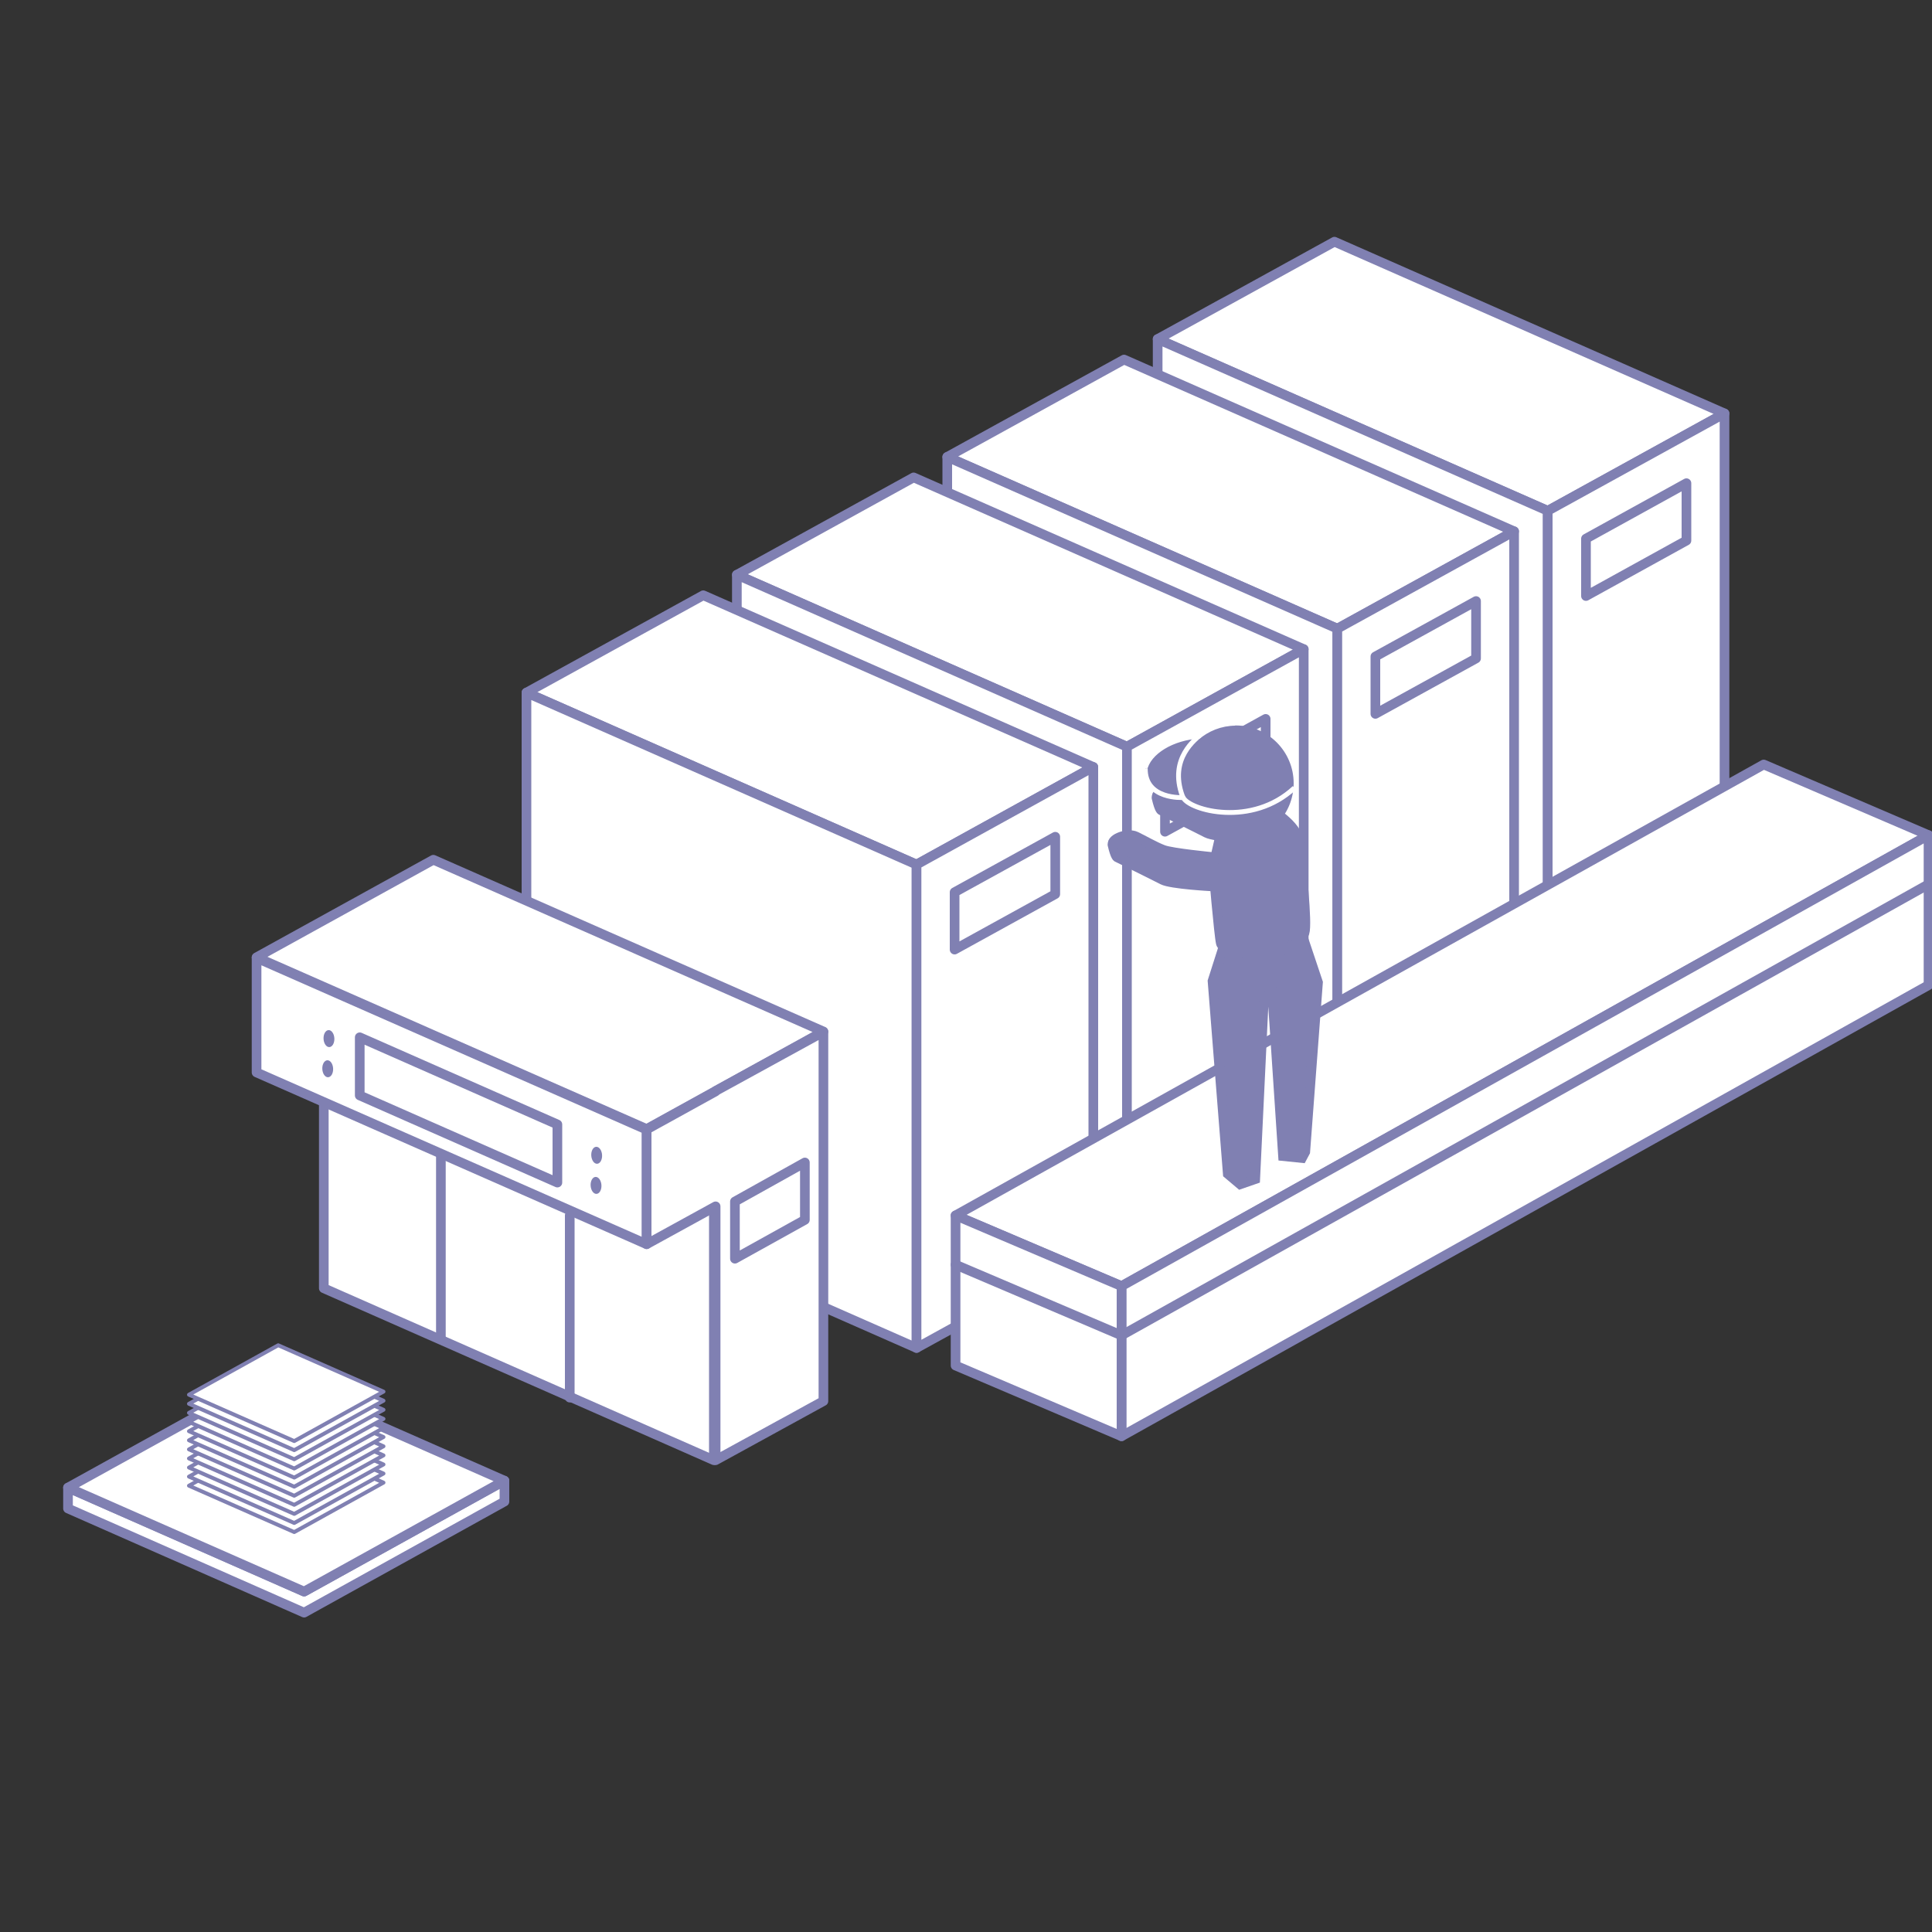 <?xml version="1.0" encoding="UTF-8"?>
<svg id="_レイヤー_2" data-name="レイヤー 2" xmlns="http://www.w3.org/2000/svg" viewBox="0 0 100 100">
  <rect x="0" y="0" width="100" height="100" fill="#333333" stroke="none"/>
  <defs>
    <style>
      .cls-1, .cls-2, .cls-3, .cls-4 {
        fill: #8080b2;
      }

      .cls-2, .cls-5, .cls-4, .cls-6, .cls-7 {
        stroke: #8080b2;
      }

      .cls-2, .cls-5, .cls-6, .cls-7 {
        stroke-linecap: round;
        stroke-linejoin: round;
      }

      .cls-2, .cls-4, .cls-6, .cls-7 {
        stroke-width: .5px;
      }

      .cls-5 {
        stroke-width: .2px;
      }

      .cls-5, .cls-6 {
        fill: #fff;
      }

      .cls-3 {
        stroke: #fff;
        stroke-width: .25px;
      }

      .cls-3, .cls-4 {
        stroke-miterlimit: 10;
      }

      .cls-7 {
        fill: none;
      }
    </style>
  </defs>
  <g>
    <polygon class="cls-6" points="59.92 17.55 69.07 12.51 89.26 21.4 80.11 26.44 59.92 17.55"/>
    <polygon class="cls-6" points="59.92 17.55 59.92 42.58 80.11 51.47 80.11 26.44 59.92 17.55"/>
    <polygon class="cls-6" points="89.26 21.4 89.26 46.43 80.11 51.47 80.11 26.44 89.26 21.4"/>
    <polygon class="cls-7" points="87.29 27.98 82.09 30.85 82.09 27.88 87.29 25.01 87.29 27.98"/>
  </g>
  <g>
    <polygon class="cls-6" points="49.03 23.65 58.18 18.61 78.37 27.5 69.22 32.54 49.03 23.65"/>
    <polygon class="cls-6" points="49.03 23.65 49.03 48.68 69.22 57.57 69.22 32.54 49.03 23.65"/>
    <polygon class="cls-6" points="78.37 27.5 78.37 52.53 69.22 57.57 69.22 32.54 78.37 27.5"/>
    <polygon class="cls-7" points="76.4 34.08 71.19 36.95 71.19 33.98 76.4 31.11 76.4 34.08"/>
  </g>
  <g>
    <polygon class="cls-6" points="38.14 29.75 47.29 24.71 67.48 33.6 58.33 38.65 38.14 29.75"/>
    <polygon class="cls-6" points="38.14 29.75 38.14 54.78 58.33 63.67 58.33 38.65 38.14 29.75"/>
    <polygon class="cls-6" points="67.48 33.6 67.48 58.63 58.33 63.67 58.33 38.65 67.48 33.6"/>
    <polygon class="cls-7" points="65.51 40.18 60.3 43.05 60.3 40.08 65.51 37.21 65.51 40.18"/>
  </g>
  <g>
    <polygon class="cls-6" points="27.25 35.85 36.4 30.81 56.59 39.7 47.44 44.75 27.25 35.85"/>
    <polygon class="cls-6" points="27.25 35.85 27.25 60.88 47.44 69.77 47.44 44.75 27.25 35.85"/>
    <polygon class="cls-6" points="56.59 39.7 56.59 64.73 47.44 69.77 47.44 44.75 56.59 39.7"/>
    <polygon class="cls-7" points="54.62 46.28 49.41 49.15 49.41 46.18 54.62 43.31 54.62 46.28"/>
  </g>
  <g>
    <polygon class="cls-6" points="58.05 66.57 58.05 66.57 49.46 62.91 91.29 39.57 91.29 39.57 91.29 39.57 99.82 43.23 58.05 66.57 58.05 66.57"/>
    <polygon class="cls-6" points="58.05 74.34 58.05 74.34 58.05 74.34 99.82 50.99 99.82 43.23 99.82 43.23 99.82 43.23 58.05 66.57 58.05 74.34"/>
    <polyline class="cls-6" points="58.05 74.34 58.05 66.57 49.46 62.91 49.46 70.68 58.05 74.34"/>
    <polyline class="cls-6" points="58.05 69.12 58.05 69.12 58.05 69.12 99.82 45.77"/>
    <line class="cls-6" x1="49.46" y1="65.46" x2="58.05" y2="69.12"/>
  </g>
  <g>
    <polygon class="cls-6" points="16.76 53.41 16.76 66.68 36.95 75.58 36.95 62.31 16.76 53.41"/>
    <polygon class="cls-6" points="13.28 49.55 22.43 44.5 42.62 53.39 33.47 58.44 13.28 49.55"/>
    <polygon class="cls-6" points="13.28 49.58 13.28 55.51 33.47 64.4 33.47 58.47 13.28 49.58"/>
    <polygon class="cls-6" points="37.04 56.47 37.04 56.49 33.47 58.46 33.47 64.4 37.04 62.44 37.04 75.58 42.62 72.52 42.62 59.36 42.62 53.41 37.04 56.47"/>
  </g>
  <polygon class="cls-6" points="26.11 77.72 15.74 83.47 3.52 78.08 3.52 77 15.74 82.38 26.11 76.64 26.11 77.72"/>
  <polygon class="cls-6" points="3.52 77 13.89 71.26 26.11 76.64 15.74 82.38 3.52 77"/>
  <polygon class="cls-5" points="9.78 76.9 14.4 74.34 19.85 76.74 15.23 79.3 9.78 76.9"/>
  <polygon class="cls-5" points="9.78 76.43 14.4 73.87 19.85 76.27 15.23 78.83 9.78 76.43"/>
  <polygon class="cls-5" points="9.78 75.96 14.4 73.4 19.85 75.8 15.23 78.36 9.78 75.96"/>
  <polygon class="cls-5" points="9.78 75.49 14.4 72.93 19.85 75.33 15.23 77.89 9.78 75.49"/>
  <polygon class="cls-5" points="9.78 75.02 14.4 72.45 19.85 74.86 15.23 77.42 9.78 75.02"/>
  <polygon class="cls-5" points="9.78 74.55 14.4 71.98 19.85 74.38 15.23 76.95 9.78 74.55"/>
  <polygon class="cls-5" points="9.78 74.08 14.4 71.51 19.85 73.91 15.23 76.48 9.78 74.08"/>
  <polygon class="cls-5" points="9.78 73.6 14.4 71.04 19.85 73.44 15.23 76.01 9.78 73.6"/>
  <polygon class="cls-5" points="9.78 73.13 14.4 70.57 19.85 72.97 15.23 75.53 9.78 73.13"/>
  <polygon class="cls-5" points="9.78 72.66 14.4 70.1 19.85 72.5 15.23 75.06 9.78 72.66"/>
  <polygon class="cls-5" points="9.78 72.19 14.4 69.63 19.85 72.03 15.23 74.59 9.78 72.19"/>
  <polygon class="cls-6" points="18.62 53.69 18.62 56.7 28.85 61.21 28.85 58.2 18.62 53.69"/>
  <polygon class="cls-7" points="41.66 63.14 38.04 65.15 38.04 62.19 41.66 60.17 41.66 63.14"/>
  <ellipse class="cls-1" cx="30.88" cy="59.8" rx=".28" ry=".44" transform="translate(-3.65 2.03) rotate(-3.56)"/>
  <ellipse class="cls-1" cx="30.85" cy="61.36" rx=".28" ry=".44" transform="translate(-3.75 2.03) rotate(-3.56)"/>
  <ellipse class="cls-1" cx="17.02" cy="53.76" rx=".28" ry=".44" transform="translate(-2.59 .89) rotate(-2.79)"/>
  <ellipse class="cls-1" cx="16.96" cy="55.32" rx=".28" ry=".44" transform="translate(-2.67 .89) rotate(-2.79)"/>
  <line class="cls-6" x1="22.82" y1="69.23" x2="22.82" y2="59.8"/>
  <line class="cls-6" x1="29.49" y1="72.34" x2="29.49" y2="62.91"/>
  <g>
    <polygon class="cls-4" points="63.41 48.74 62.76 50.78 63.55 60.76 64.19 61.3 64.97 61.03 65.42 51.61 65.85 51.4 66.41 59.84 67.39 59.94 67.56 59.62 68.22 50.85 67.45 48.55 63.41 48.74"/>
    <path class="cls-2" d="M59.87,41.29c-.08-.32,.78-.63,1.2-.43s.98,.53,1.43,.7,2.54,.37,2.54,.37v1.52s-2.15-.11-2.59-.34-2.33-1.16-2.33-1.16c0,0-.1,.03-.26-.66Z"/>
    <path class="cls-2" d="M65.5,41.68c.57,.44,1.73,1.08,1.78,2.07s.41,4.04,.24,4.54-1.38,1.07-2,1.15-2.23-.2-2.33-.62-.4-3.96-.4-3.96l.48-2.09,2.24-1.08Z"/>
    <path class="cls-2" d="M57.59,43.72c-.08-.32,.78-.63,1.2-.43s.98,.53,1.43,.7,2.54,.37,2.54,.37v1.52s-2.15-.11-2.59-.34-2.33-1.16-2.33-1.16c0,0-.1,.03-.26-.66Z"/>
    <path class="cls-2" d="M63.96,37.81c-.68,0-1.3,.26-1.77,.67-.18,0-.36,.02-.55,.05-1.25,.22-2.16,.98-2.03,1.7,.1,.57,.81,.94,1.71,.97,.3,1.19,1.36,2.08,2.65,2.08,1.51,0,2.74-1.23,2.74-2.74s-1.23-2.74-2.74-2.74Z"/>
    <path class="cls-3" d="M59.28,39.77c-.03,1.64,1.96,1.51,1.96,1.51,.34,.67,3.56,1.55,5.76-.5"/>
    <path class="cls-3" d="M62.14,38.02c-.21,.22-1.66,1.21-.94,3.18"/>
  </g>
</svg>